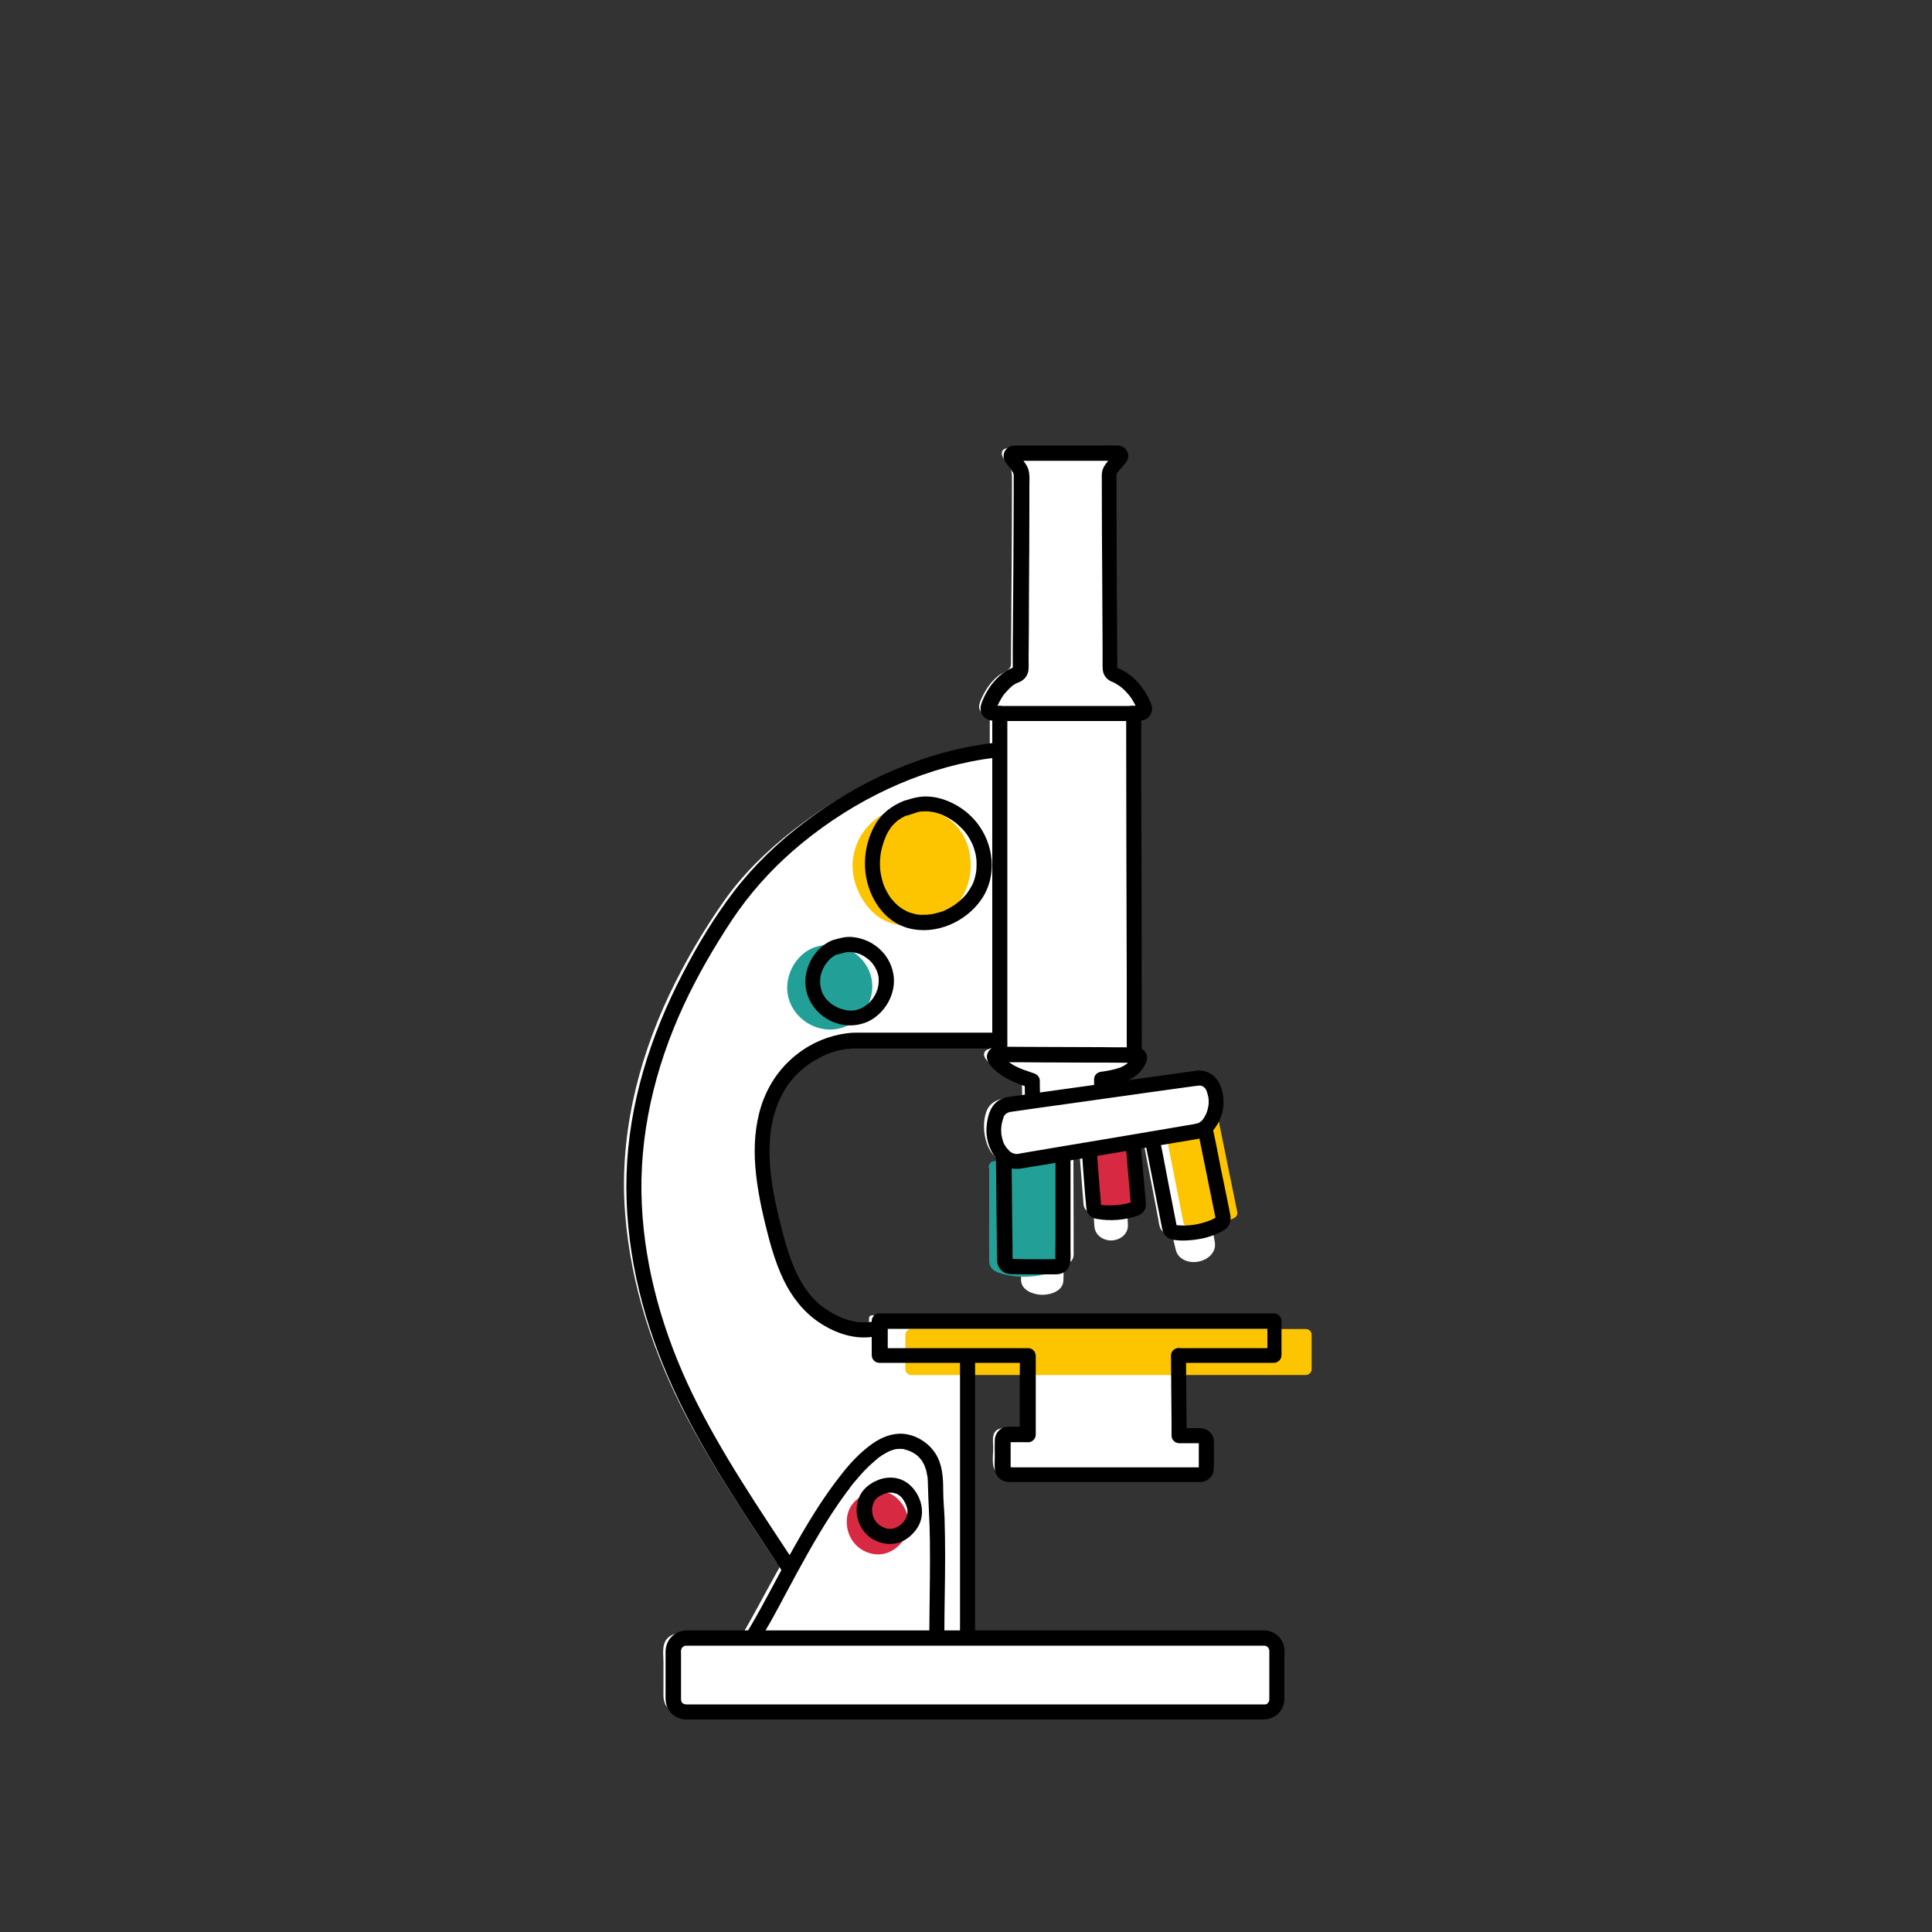 <svg enable-background="new 0 0 1000 1000" viewBox="0 0 1000 1000" xmlns="http://www.w3.org/2000/svg"><rect x="0" y="0" width="1000" height="1000" fill="#333333" stroke="none"/><g fill="#fff"><path d="m496.8 773.5v72.2c.1-24.1 0-48.1 0-72.2z"/><path d="m495.3 773.5v24.4 38.9 8.9c0 1.9 3 1.9 3 0 0-18.7 0-37.5 0-56.2 0-5.3 0-10.7 0-16 0-1.9-3-1.9-3 0v56.1 16.1h3c0-8.1 0-16.3 0-24.4 0-13 0-25.9 0-38.9 0-3 0-5.9 0-8.9 0-1.9-3-1.9-3 0z"/><path d="m496.8 773.5v-72.2z"/><path d="m498.3 773.5c0-8.1 0-16.3 0-24.4 0-13 0-25.9 0-38.9 0-3 0-5.9 0-8.9 0-1.9-3-1.9-3 0v56.2 16c0 2 3 2 3 0 0-18.7 0-37.4 0-56.1 0-5.4 0-10.8 0-16.1-1 0-2 0-3 0v24.4 38.9 8.9c0 2 3 2 3 0z"/><path d="m650.3 846.4h-152.5l-1.3-146.4h33.3v40.8c-3.8 0-7.6 0-11.3 0-1.7 0-3 1.4-3 3v14.8c0 1.7 1.4 3 3 3h99.4c1.7 0 3-1.4 3-3v-14.1c0-1.7-1.4-3-3-3-3.8 0-7.6 0-11.4 0 0-13.3 0-28.5 0-41.5h48.9v-17.8c-68.1 0-136.2 0-204.3 0v3.6h-.5c-13.1 4.1-29.4-4-38.1-14.6s-12.7-24.2-16-37.5c-3.6-14.6-6.8-29.6-5.8-44.6.7-11 3.6-22 9.8-31 9-12.9 25.2-21.8 41-21h11.3c19.4 0 41.1-.3 60.7-.3v7.7h-1.2c-1.3 0-2 1.3-1.3 2.3 4.8 6.4 11.5 8.7 19.4 11.4l.2 10.4-12.2 1.7c-2.8.4-5.2 2.3-6.3 4.9-1.5 3.9-2 8.1-1.2 12.2s2.6 7.3 5.4 10c2 1.9 4.7 2.7 7.4 2.3h.2l-.1 49.8c0 1.3.8 2.5 2 3 1.3.5 2.7.9 4.1 1.2v9.2c0 1.2.5 2.3 1.3 2.9 2.4 1.8 5.3 2.8 8.1 2.9 2.9 0 5.7-.9 8.1-2.7.8-.6 1.3-1.7 1.3-2.9v-9.4c1.1-.3 2.2-.6 3.2-1 1.3-.4 2.1-1.7 2.1-3l-.2-54.9 5.9-1 2.4 30.5c.1.8.7 1.4 1.7 1.6 1.1.2 2.2.4 3.4.5l.5 8.9c.1 1.2.5 2.3 1.2 2.8 2 1.7 4.2 2.5 6.4 2.4s4.3-1.3 6-3.2c.6-.6.9-1.8.8-3l-.5-9.2c.8-.2 1.5-.4 2.2-.7.9-.3 1.5-1.1 1.4-1.9l-2.8-32.5 10.1-1.7 8.9 46.3c.2 1.1 1.2 2 2.4 2.2s2.4.3 3.6.3l2.3 9.8c.3 1.3.9 2.4 1.8 2.9 2.6 1.5 5.4 2.1 8.1 1.7 2.6-.5 5-2 6.9-4.4.6-.8.8-2.1.6-3.4l-1.9-10.1c.9-.4 1.8-.9 2.7-1.4 1.1-.6 1.6-1.8 1.4-3l-9.6-46.5c.5-.4 1.1-.9 1.5-1.4 2.4-3.1 3.9-6.9 4.2-10.9.2-3-.3-6-1.5-8.8-1.4-3.3-4.8-5.2-8.4-4.7l-49.2 6.9v-6.6c8.6-1 16.4-2.6 19.5-10.2.4-1-.3-2-1.4-2h-1.3c0-57.8-.3-119-.3-176.8h3.6c1.6 0 2.8-1.6 2.2-3.2-2.5-7.2-8.6-14.3-15.5-16.9-1.4-.5-2.3-1.8-2.3-3.2-.1-12.6-.4-69.1-.4-99.8 0-1.4.5-2.8 1.4-3.9l4.4-5.2c.9-1 .1-2.5-1.2-2.5h-53.8c-1.3 0-2 1.4-1.3 2.4l3.9 5.4c.7 1 1.1 2.2 1.1 3.5 0 30.5-.5 87.4-.6 100.1 0 1.4-.9 2.7-2.3 3.2-6.8 2.6-12 9.8-14.3 17-.5 1.5.7 3.1 2.3 3.1h3.3v18.7c-54.6 6.4-112.1 42.9-138.7 81.7-31.2 45.5-55.8 100.9-49.7 163.5 7 71.3 40.4 118.9 79.7 178.9v.5c-7.7 13.8-14.4 26.8-19.5 35.3h-34.1c-3.7 0-6.6 3-6.6 6.6v25c0 3.7 3 6.6 6.6 6.6h299.2c3.7 0 6.6-3 6.6-6.6v-25c.1-4-2.9-7-6.5-7z"/><path d="m650.3 844.9c-17.2 0-34.4 0-51.6 0-27.3 0-54.6 0-81.9 0-6.3 0-12.6 0-18.9 0l1.5 1.5c-.1-16.5-.3-33-.4-49.5-.2-26.3-.5-52.6-.7-78.8-.1-6-.1-12-.2-18.1-.5.5-1 1-1.5 1.5h33.3c-.5-.5-1-1-1.5-1.5v40.8c.5-.5 1-1 1.5-1.5-3.7 0-7.7-.5-11.3 0-1.9.2-3.5 1.1-4.2 3-.8 2.1-.3 4.9-.3 7.1 0 4.4-1.8 13.2 4.6 13.8 2.4.2 4.9 0 7.3 0h17.1c24.6 0 49.3.4 73.9 0 1.6 0 3.1-.1 4.3-1.3 2-2 1.3-6.1 1.3-8.7 0-2.9.4-6.1-.1-9-.3-2.1-1.6-3.6-3.7-4-3.8-.8-8.3-.1-12.2-.1l1.5 1.5c0-13.8 0-27.7 0-41.5-.5.5-1 1-1.5 1.5h48.9c.8 0 1.5-.7 1.5-1.5 0-5.9 0-11.9 0-17.8 0-.8-.7-1.5-1.5-1.5-52.9 0-105.8 0-158.7 0-15.2 0-30.4 0-45.5 0-.8 0-1.5.7-1.5 1.5v3.6c.5-.5 1-1 1.5-1.5-1.2 0-2.4.5-3.6.7-2.3.4-4.6.5-7 .2-4.5-.4-9-1.9-13-4-8.1-4.1-14.4-10.5-18.9-18.3-4.7-8.2-7.5-17.3-9.9-26.5-2.8-10.6-5.3-21.4-6.3-32.4-1.8-19.6 1.7-40.7 17.4-54.1 6.9-5.9 15.6-10 24.7-11.2 5.2-.6 10.6-.3 15.8-.3 21 0 42.1-.3 63.1-.3-.5-.5-1-1-1.5-1.5v7.7l1.5-1.5c-1.7 0-3.6.2-4.2 2.2-.6 2.3 2.1 4.5 3.5 5.9 4.8 4.4 11.1 6.5 17.1 8.6-.4-.5-.7-1-1.1-1.4.1 3.5.1 6.9.2 10.4.4-.5.7-1 1.1-1.4-6.5.9-16.2.3-19.3 7.3-4.2 9.4-.2 29 13.4 26.7-.6-.5-1.3-1-1.9-1.4 0 15.9 0 31.7-.1 47.6 0 .7-.1 1.5 0 2.2.3 4 3.9 4.8 7.3 5.6-.4-.5-.7-1-1.1-1.4 0 3-.1 6 0 8.9.2 5.2 6.3 7.4 10.9 7.5 4.5 0 10.7-2 11-7.2.2-3.1 0-6.2 0-9.3-.4.5-.7 1-1.1 1.4 3.2-.8 6.1-1.7 6.4-5.4.1-.6 0-1.3 0-2 0-3.9 0-7.9 0-11.8 0-11-.1-22-.1-32.9 0-2.7 0-5.5 0-8.2-.4.5-.7 1-1.1 1.4 2-.3 3.9-.7 5.9-1-.6-.5-1.3-1-1.9-1.4.5 6.4 1 12.7 1.5 19.1.3 3.4.5 6.7.8 10.1.3 4 2.9 4.5 6.7 4.9-.5-.5-1-1-1.5-1.5.2 2.9.2 5.8.5 8.7.5 4.6 5.1 7.4 9.6 6.9 4.3-.5 7.9-3.6 7.7-8-.1-2.9-.3-5.9-.5-8.8-.4.5-.7 1-1.1 1.4 3.7-1.1 4.9-2.4 4.6-6-.3-3.7-.6-7.4-.9-11.1-.6-6.5-1.1-13-1.7-19.5-.4.5-.7 1-1.1 1.4 3.4-.6 6.8-1.1 10.1-1.7-.6-.3-1.2-.7-1.8-1 1.7 9 3.4 18 5.2 27 1 5.3 2 10.5 3 15.8.2 1.1.3 2.3.7 3.4 1 3.6 4.3 3.6 7.5 3.8-.5-.4-1-.7-1.4-1.1.7 3.1 1.4 6.3 2.2 9.4 1.3 5.2 7.3 7.1 12.2 5.9 4.7-1.1 8.8-4.8 8-9.9-.5-3.3-1.2-6.5-1.8-9.8-.2.6-.5 1.1-.7 1.7 2.8-1.4 5.2-2.7 4.7-6.2-.2-1.2-.5-2.3-.7-3.5-1.1-5.3-2.2-10.5-3.2-15.8-1.9-9-3.7-18-5.6-27.1-.1.5-.3 1-.4 1.5 6.6-5.5 9.1-19.7 2.2-26-3.3-3-7.3-2.4-11.2-1.8-11.6 1.6-23.3 3.2-34.9 4.9-3.6.5-7.3 1-10.9 1.5.6.5 1.3 1 1.9 1.4 0-2.2 0-4.4 0-6.6-.5.5-1 1-1.5 1.5 6-.7 12.6-1.6 17.3-5.8 3.2-3 6.3-9.3-.4-9.4l1.5 1.5c0-46.1-.2-92.2-.3-138.3 0-12.8 0-25.7 0-38.5-.5.5-1 1-1.5 1.5 1.9 0 4.3.4 5.9-.8 2.7-2.1 1-5.5-.2-7.9-2-4-4.9-7.6-8.4-10.5-1.6-1.3-3.2-2.2-5-3.2-1.7-1-2.7-1.9-2.9-3.8-.4-4.6-.1-9.5-.1-14.1 0-6.9-.1-13.8-.1-20.7-.1-15.9-.2-31.8-.2-47.7 0-3.6 0-7.3 0-10.9 0-3.4-.3-6.5 2-9.2 1.2-1.4 3.4-3.2 4-5.1.7-2.1-.9-3.7-2.9-4-2.3-.3-4.8 0-7.2 0-5 0-10.1 0-15.1 0-9.7 0-19.3 0-29 0-2.3 0-6 0-5.5 3.5.3 1.9 2.4 3.9 3.4 5.4 1.9 2.6 1.8 5.2 1.8 8.4 0 15.6-.1 31.3-.2 46.9-.1 13.7-.2 27.3-.3 41v6.2c0 1.7-.4 2.6-2 3.8-1.5 1.1-3.3 1.7-4.7 2.9-3.4 2.7-6 6.4-7.9 10.2-1.2 2.6-3.3 6.3-.6 8.6 1.5 1.3 3.9.9 5.7.9-.5-.5-1-1-1.5-1.5v18.7l1.5-1.5c-37.5 4.5-73.5 21.3-103.2 44.4-13.6 10.6-26.2 22.8-36.1 37-10.7 15.3-20.2 31.5-28.2 48.4-16.7 35.4-25.9 74.3-22.7 113.5 3 37.4 14.9 73 32.4 106 8.9 16.7 18.9 32.8 29.2 48.7 5.4 8.4 10.9 16.7 16.4 25 .4.7 1.6 1.9 1.8 2.6.1.7-1 2.2-1.4 3-1.4 2.5-2.8 5.1-4.2 7.6-2.4 4.5-4.9 9-7.3 13.4-2 3.7-4.1 7.3-6.2 11 .4-.2.9-.5 1.3-.7-7.3 0-14.6 0-21.8 0-6.3 0-17.9-2.2-20.1 6-.8 2.8-.3 6.2-.3 9v14c0 3.5-.4 7.2 2.4 9.9 1.7 1.7 3.8 2.3 6.1 2.4 20.3.6 40.6 0 60.9 0h115.9 99.8c7.1 0 14.2.1 21.3 0 5.4-.1 9-3.5 9-9 .1-7.9.2-15.8 0-23.6-.5-5.1-3.6-8.6-8.5-9-1.9-.1-1.9 2.9 0 3 4.7.3 5.1 4.3 5.1 7.9v10.4c0 4.9 2.1 16.5-5.1 17-3.1.2-6.2 0-9.2 0-19.9 0-39.8 0-59.7 0-29.6 0-59.2 0-88.8 0-28.6 0-57.2 0-85.7 0-17.2 0-34.4 0-51.5 0-1.3 0-2.6.1-3.9 0-6.2-.3-5.4-6.2-5.4-10.6 0-6.3-.3-12.7 0-19 .3-7.1 8-5.7 12.9-5.7h21.3c1.5 0 3.5.4 4.9 0 1.6-.4 2-2 2.8-3.3l4.2-7.5c3.3-6 6.6-12.1 9.9-18.1.9-1.7 1.8-3.3 2.7-4.9.5-.9 1.4-1.9 1.4-3 .1-2-2.3-4.4-3.3-6-7.2-11-14.5-22-21.5-33.1-13-20.5-25.4-41.5-35-63.8-10-23.3-16.7-47.9-19.5-73.1-5.8-52.5 10.3-103.4 37.4-148 6.2-10.2 12.7-20.3 20.4-29.4 7.5-8.8 15.9-16.7 24.9-24 20.2-16.2 43.4-29.1 67.9-37.4 11.7-4 23.8-6.9 36-8.3.8-.1 1.5-.6 1.5-1.5 0-6.2 0-12.4 0-18.7 0-.8-.7-1.5-1.5-1.5s-2 .3-2.7 0c-2.5-.8-.4-3.9.4-5.5 2.1-4.2 5.2-8.2 9.3-10.6 2.8-1.6 5.2-2.2 5.6-5.8.2-1.6 0-3.4 0-5 .1-11.7.2-23.5.2-35.2.1-14.8.2-29.5.2-44.3 0-3.2 0-6.5 0-9.7 0-2.9.5-6.3-.7-9-.8-1.8-2.2-3.3-3.3-4.9-.1-.2-1.4-1.7-1.3-1.9.1-.1.5 0 .6 0 .7-.3 2.3 0 3.1 0h5.7 14.2 27.1c.5 0 2.3-.3 2.7 0 .1.1.4-.1.4 0 .1.2-2 2.3-2.2 2.5-1.3 1.5-3 3.1-3.7 5.1-.9 2.8-.4 6.3-.4 9.1 0 14.4.1 28.8.2 43.2.1 14.1.1 28.3.2 42.4 0 4.3-1.1 9.9 3.4 12.2 5 2.5 9 5.9 12 10.7 1 1.6 3.9 5.5 1.3 6.4-.8.3-2.3 0-3.1 0s-1.5.7-1.5 1.5c0 46.1.2 92.2.3 138.3v38.6c0 .8.7 1.5 1.5 1.5 2.1 0 .2 2.1-.6 3.1-1.2 1.5-2.8 2.5-4.5 3.4-3.6 1.8-7.8 2.3-11.8 2.8-.8.1-1.5.6-1.5 1.5v6.6c0 1.1 1 1.6 1.9 1.4 7.5-1 14.9-2.1 22.4-3.1 8.7-1.2 17.5-2.8 26.2-3.7 12-1.1 9.6 17.9 3.3 23.2-.4.4-.5 1-.4 1.5 1.6 8 3.3 15.9 4.9 23.9 1.1 5.4 2.2 10.7 3.3 16.1.3 1.7.7 3.4 1 5 .5 2.3-.7 3.1-3.1 4.2-.6.3-.8 1.1-.7 1.7.4 2.3.9 4.6 1.3 6.9.2 1 .6 2.1.6 3.1.1 3.3-3.4 5.4-6.3 5.9-3 .6-7.2-.3-8.1-3.5-.3-.9-.4-1.9-.6-2.8-.5-2.3-1.1-4.7-1.6-7-.2-.7-.8-1.1-1.4-1.1-2.5-.1-4.4-.3-4.8-2.7-.3-1.6-.6-3.2-.9-4.9-1-5.3-2-10.7-3.1-16-1.5-8-3.1-16.1-4.6-24.1-.2-.9-1.1-1.2-1.8-1-3.4.6-6.8 1.1-10.1 1.7-.6.1-1.2.8-1.1 1.4.5 5.5.9 11.1 1.4 16.6.3 3.7.6 7.4.9 11.1.1 1.1.4 2.4.3 3.6-.1 1.7-.1 1.7-2.4 2.4-.6.2-1.1.8-1.1 1.4.1 1.9.2 3.9.3 5.8.1 1 .2 2.1.2 3.1 0 2.6-2 4.3-4.5 4.8-2.7.6-6.2-.8-6.8-3.6-.2-.8-.1-1.7-.2-2.5-.1-2.1-.3-4.2-.4-6.3-.1-.9-.6-1.4-1.5-1.5-1.9-.2-3.2.2-3.6-1.4-.3-.9-.2-2.2-.2-3.1-.3-3.6-.6-7.1-.8-10.7-.4-5.3-.8-10.6-1.3-15.9-.1-1-.9-1.6-1.9-1.4-2 .3-3.9.7-5.9 1-.6.1-1.1.8-1.1 1.4.1 16.3.1 32.6.2 49 0 4.3 1.2 7.1-4.1 8.5-.6.2-1.1.8-1.1 1.4v6.6c0 .8.2 1.9 0 2.8-.7 3.1-5.3 4.2-8 4.1-2.8 0-7.2-1.2-7.9-4.3-.2-.8 0-1.9 0-2.7 0-2.1 0-4.3 0-6.4 0-.6-.5-1.3-1.1-1.4-2.6-.6-4.9-1.3-5.1-4-.1-1.7 0-3.5 0-5.2 0-5.7 0-11.4 0-17.1 0-8.7 0-17.5 0-26.2 0-1.1-1-1.6-1.9-1.4-12.1 2-16.5-24.1-4.7-26.5 4-.8 8.1-1.1 12.2-1.7.6-.1 1.1-.9 1.1-1.4-.1-3.5-.1-6.9-.2-10.4 0-.7-.5-1.2-1.1-1.4-3.8-1.3-7.7-2.6-11.3-4.6-1.8-1-3.4-2.1-4.9-3.5-.8-.7-3.1-2.6-1.1-2.6.8 0 1.5-.7 1.5-1.5 0-2.6 0-5.2 0-7.7 0-.8-.7-1.5-1.5-1.5-20.7 0-41.4.3-62.1.3-5.5 0-11.3-.4-16.8.3-9 1.1-17.5 4.8-24.7 10.3-16.2 12.5-21.6 32.6-20.8 52.3.5 11.4 2.8 22.7 5.5 33.8 2.4 9.7 5 19.4 9.4 28.4 4.6 9.3 11.2 17.1 20.3 22.3 4.3 2.5 9.1 4.3 14 5.1 2.1.3 4.3.5 6.4.4s4.3-1 6.4-1c.8 0 1.5-.7 1.5-1.5 0-1.2 0-2.4 0-3.6-.5.5-1 1-1.5 1.5h158.7 45.5c-.5-.5-1-1-1.5-1.5v17.8l1.5-1.5c-16.3 0-32.6 0-48.9 0-.8 0-1.5.7-1.5 1.5v41.5c0 .8.7 1.5 1.5 1.5 3.1 0 6.3-.1 9.5 0 2.8.1 3.4.6 3.4 3v9c0 1.8.6 4.5-1.6 5.2-.5.2-1.3 0-1.9 0-8.8 0-17.5 0-26.3 0-22.6 0-45.2 0-67.7 0-.9 0-2.2.3-3.1 0-2.1-.6-1.9-2.2-1.9-4 0-3.3 0-6.6 0-9.9 0-1.6-.4-3.1 1.5-4 1.2-.5 3.7 0 5.1 0h6.3c.8 0 1.5-.7 1.5-1.5 0-13.6 0-27.2 0-40.8 0-.8-.7-1.5-1.5-1.5-11.1 0-22.2 0-33.3 0-.8 0-1.5.7-1.5 1.5.1 16.5.3 33 .4 49.5.2 26.3.5 52.6.7 78.8.1 6 .1 12 .2 18.1 0 .8.7 1.5 1.5 1.5h51.6 81.9 18.9c2.3 0 2.3-3 .4-3z"/></g><path d="m603.6 587.4 8.9 45.3c.2 1.1 1.2 2 2.4 2.2 3.8.6 8.1.4 12.4-.4 4.2-.8 8.3-2.3 11.7-4.2 1.1-.6 1.6-1.8 1.4-3l-9.5-46.6" fill="#fdc400"/><path d="m563.8 595.4 2.4 30c.1.8.7 1.4 1.7 1.6 3 .6 6.5.8 10 .5s7-1 9.9-2c.9-.3 1.5-1.1 1.4-1.9l-2.8-31.9" fill="#d72a42"/><path d="m560.8 595.4c.8 10 1.4 19.9 2.4 29.9.3 2.7 2.1 4.3 4.7 4.8 3.5.6 7 .7 10.5.4 3.4-.3 6.8-.9 10-2 2.2-.8 3.9-2.5 3.8-5-.2-5.1-.9-10.3-1.3-15.4-.5-5.4-.9-10.9-1.4-16.3-.1-1.6-1.3-3-3-3-1.5 0-3.1 1.4-3 3 .9 10 1.7 20.1 2.6 30.1 0 .5 0 1.2.1 1.7.2.5.3-.7.3-.6-.1-.2 1-.2-.4 0-.3.1-.6.2-.8.3-.9.3-1.7.5-2.6.7-3.1.7-6.2.9-9.3.8-1.4 0-2.8-.1-4.1-.4-.1 0-.9-.1-1-.2.2.1.3.2.5.3.1.2.2.4.3.6.2.7.1.6 0 .4 0-1.6-.3-3.3-.4-4.9-.2-3.1-.5-6.2-.7-9.4-.4-5.2-.8-10.4-1.2-15.6-.1-1.6-1.3-3-3-3-1.5-.2-3.2 1.2-3 2.8z" fill="#d72a42"/><path d="m515 604.1v48.6c0 1.3.8 2.5 2 3 3.9 1.4 8.5 2.2 13.1 2.3 4.6 0 9.2-.7 13.1-2.1 1.3-.4 2.1-1.7 2.1-3v-54.1z" fill="#22a097"/><path d="m512 604.1v22.4c0 8.6-.1 17.2 0 25.8 0 .5 0 1 .1 1.5.5 3 2.9 4.4 5.5 5.2 5.2 1.6 10.8 2.2 16.2 1.7 2.7-.2 5.4-.7 8-1.4 2.7-.8 5.3-1.9 6.1-4.9.3-1 .2-2 .2-3.1 0-9.1 0-18.3 0-27.4 0-8.3.1-16.6 0-24.9 0-.1 0-.3 0-.4 0-2.1-1.9-3.2-3.8-2.9-8.8 1.6-17.7 3.1-26.5 4.7-1.3.2-2.5.4-3.8.7-1.6.3-2.5 2.2-2.1 3.7.5 1.7 2.1 2.4 3.7 2.1 8.8-1.6 17.7-3.1 26.5-4.7 1.3-.2 2.5-.4 3.8-.7-1.3-1-2.5-1.9-3.8-2.9v20 29.6 3.6.8s0 .1 0 0c0 .1-.2.4 0 .1-.2.2-.8.3-1.1.4-5 1.5-10.2 1.9-15.3 1.4-2.4-.3-4.7-.8-7-1.6-.3-.1-.8-.2-.9-.4.3.3 0 0 0-.1 0 .1 0 0 0-.1-.2-2.6 0-5.3 0-7.9 0-5.1 0-10.2 0-15.3 0-8.3.1-16.6 0-24.8 0-.1 0-.3 0-.4.2-3.7-5.8-3.7-5.8.2z" fill="#22a097"/><path d="m422.1 493.3c-8.9 3.7-13.8 14.7-10.8 23.8 3.1 9.1 13.8 14.8 23 12.3s15.7-12.8 13.8-22.2-11.6-16.4-21.1-15.2z" fill="#22a097"/><path d="m420.6 490.7c-8.4 3.6-13.8 13.1-13.1 22.1.7 9.5 8 17.3 17.1 19.5 9.5 2.3 18.9-2.1 23.8-10.5 2.3-4 3.5-8.7 3-13.3-.5-4.9-2.7-9.3-6.2-12.8-3.8-3.9-9-6.3-14.4-6.8-3.3-.3-6.3.6-9.5 1.5-3.7 1-2.1 6.8 1.6 5.8.9-.2 1.9-.5 2.8-.7.5-.1 1.1-.3 1.6-.4.1 0 .3-.1.4-.1.2-.1-.5.1-.4 0 .3 0 .7-.1 1-.1 3.6-.2 6.9.9 10 2.9 2.9 1.9 5.3 5 6.4 8.2 1.1 3.4 1 6.7-.3 10.1-2.4 6.6-8.8 11.3-15.9 10.8-3-.2-6.7-1.7-9.1-3.6-2.9-2.3-4.8-5.1-5.6-8.5-.3-1.2-.3-1.5-.4-2.7 0-1 0-2 .1-3-.1.4 0-.2 0-.2.1-.3.1-.7.2-1 .1-.5.2-1 .4-1.5.3-1.1.6-1.7 1-2.6 1.9-3.7 4.5-6.4 8.4-8 1.5-.6 1.8-2.8 1.1-4.1-.8-1.5-2.5-1.6-4-1z" fill="#22a097"/><path d="m450.6 775.6c-9.8 3.2-10.5 11.5-8.5 17.2 1.9 5.7 8.3 9.6 14.2 8.6s11.3-6.9 11.1-12.9-6-16.5-16.8-12.9z" fill="#d72a42"/><path d="m449.8 772.7c-3.5 1.2-6.6 3.1-8.8 6.1-1.7 2.3-2.6 5.2-2.7 8-.4 6.5 3 12.9 8.8 15.9 3.4 1.7 7.3 2.4 11 1.4 3.8-1 7-3.5 9.3-6.6 3.9-5.3 3.7-11.9.5-17.5-1.6-2.8-3.9-5.3-6.8-6.7-3.6-1.7-7.6-1.8-11.3-.6-1.5.5-2.5 2.1-2.1 3.7.4 1.5 2.1 2.6 3.7 2.1 2.5-.8 4.3-.9 6.6 0 .5.2-.6-.3.2.1.2.1.5.2.7.4.2.1.5.3.7.4.1 0 .7.6.3.2.4.3.8.7 1.2 1.1.2.2.4.4.5.6.1.1.2.3.3.4-.2-.2-.2-.2-.1-.1.6.8 1.1 1.7 1.5 2.6 0 .1.4.9.1.2.1.2.2.5.3.7.2.5.3 1.1.5 1.6.1.4.1.7.2 1.1-.2-.9 0 .4 0 .7 0 1.3-.2 2.5-.8 3.7-1.2 2.5-3.1 4.4-5.5 5.6-2.2 1.1-4.5 1.1-6.9.3-2.1-.7-4.2-2.3-5.4-4.2-.6-1-.9-1.6-1.2-2.7-.1-.5-.2-.9-.3-1.4 0-.1-.1-.9 0-.2 0-.3-.1-.7-.1-1 0-.5 0-1 0-1.5 0-.3 0-.5.1-.8-.1.7.1-.3.1-.5.1-.6.3-1.2.5-1.8.3-.8-.3.5.1-.3.2-.3.3-.6.5-1 1.1-1.8 3.3-3.4 5.9-4.2 1.5-.5 2.5-2.1 2.1-3.7-.4-1.5-2.2-2.6-3.7-2.1z" fill="#d72a42"/><path d="m675.9 690.9c-68.1 0-136.2 0-204.3 0v17.8h204.3z" fill="#fdc400"/><path d="m675.9 687.9c-26.6 0-53.3 0-79.9 0-26.5 0-52.9 0-79.4 0-15 0-30 0-45 0-1.6 0-3 1.4-3 3v17.8c0 1.6 1.4 3 3 3h79.9 79.4 45c1.6 0 3-1.4 3-3 0-5.9 0-11.9 0-17.8 0-3.9-6-3.9-6 0v17.8l3-3c-26.6 0-53.3 0-79.9 0-26.5 0-52.9 0-79.4 0-15 0-30 0-45 0l3 3c0-5.9 0-11.9 0-17.8-1 1-2 2-3 3h79.9 79.4 45c3.9 0 3.9-6 0-6z" fill="#fdc400"/><path d="m447.5 435.3c-9.4 17.5 3.7 35.1 11.8 38.5 9.7 4.1 21.7 2.8 30-3.8 11.6-9.3 13.6-28.4 4.2-39.9-9.5-11.5-35.2-14.9-46 5.2z" fill="#fdc400"/><path d="m444.9 433.8c-3.7 7-4.6 14.9-2.5 22.5 1.7 6.1 5.1 11.9 9.7 16.2 10 9.3 27.5 8.5 38.1.6s14.7-22.5 10.8-35c-1.7-5.6-5-10.6-9.8-14.1-3.9-2.9-8.7-4.8-13.5-5.6-5.4-.9-11-.7-16.2 1.1-5.7 2-10.5 5.6-14.1 10.4-.9 1.2-1.8 2.5-2.5 3.9-1.8 3.4 3.3 6.4 5.2 3 1.4-2.5 2.7-4.3 4.6-6.3.4-.4.9-.8 1.3-1.2.2-.2.5-.4.7-.6.3-.2 0 0 0 0 .2-.1.4-.3.6-.4 1-.7 2-1.3 3.1-1.9.5-.3 1-.5 1.5-.7-.4.2.2-.1.3-.1.3-.1.7-.3 1.1-.4 1.1-.4 2.2-.7 3.3-.9.5-.1 1.1-.2 1.6-.3.4-.1-.1 0-.1 0h.4c.4 0 .7-.1 1.1-.1 1.1-.1 2.3-.1 3.4 0 .5 0 1.1.1 1.6.1.3 0 .5.1.8.1.6.1.1 0 0 0 .2 0 .4.1.5.1 1.1.2 2.2.4 3.3.7s2.2.7 3.2 1.1c.1 0 .2.1.4.1 0 0-.4-.2-.1-.1.2.1.5.2.7.3.5.2 1 .5 1.5.7.9.5 1.9 1.1 2.7 1.7.2.1.4.3.6.4.5.3-.3-.3.2.1.4.3.8.7 1.2 1 1.8 1.7 2.9 3.2 4.1 5.4.7 1.3 1 2.1 1.5 3.5.4 1.3.8 2.6 1 4 .1.8.1.7.2 1.5s.1 1.5.1 2.3c0 1.4 0 2.7-.2 4.1 0 .3-.1 1-.3 1.6-.1.7-.3 1.4-.5 2.1-.3 1.2-.8 2.7-1.2 3.7-.9 2.2-2.5 4.8-4 6.5-4 4.5-9.7 7.3-15.7 8-2.8.4-6.1.3-8.9-.3-1.6-.3-3.2-.8-4.8-1.4-.2-.1-.4-.1-.5-.2 0 0 .3.1.1 0s-.4-.2-.6-.3c-.4-.2-.9-.5-1.3-.7-.2-.2-.5-.3-.7-.5-.1-.1-.2-.1-.3-.2 0 0 .4.3.1.1-.5-.4-.9-.7-1.3-1.1-.9-.8-1.7-1.7-2.5-2.7-.8-.9-1.4-1.8-2.2-3s-1.4-2.4-2-3.7c-2.5-5.2-3.2-11.5-1.6-17.3.5-1.7 1.1-3.3 2-4.8.8-1.4.4-3.3-1.1-4.1-1.4-.8-3.4-.3-4.1 1.1z" fill="#fdc400"/><path d="m517.5 373.2h23.5 37.3 8.5c-1.3-1.3-2.6-2.6-3.9-3.9 0 22.8.1 45.5.1 68.3.1 22.8.1 45.7.2 68.5v38.4c0 2 1.8 4 3.9 3.9s3.9-1.7 3.9-3.9c0-22.8-.1-45.5-.1-68.3-.1-22.8-.1-45.7-.2-68.5 0-12.8 0-25.6 0-38.4 0-2.1-1.8-3.9-3.9-3.9-7.8 0-15.6 0-23.5 0-12.4 0-24.9 0-37.3 0-2.8 0-5.7 0-8.5 0-2 0-4 1.8-3.9 3.9s1.7 3.9 3.9 3.9z"/><path d="m521.4 544.2c0-22.8 0-45.6 0-68.4 0-22.5 0-45 0-67.6 0-13 0-25.9 0-38.9 0-2-1.8-4-3.9-3.9s-3.9 1.7-3.9 3.9v68.4 67.6 38.9c0 2 1.8 4 3.9 3.9s3.9-1.7 3.9-3.9z"/><path d="m517 365.4c-.4 0-.9 0-1.3 0-.3 0-1.2-.2-1.5 0 .2-.1.8.2 1 .4.1.1.7 1.5.4 1.5.1 0 .4-1.3.5-1.4.1-.2.2-.5.3-.7.2-.6 0 0 .1-.3.9-1.9 1.9-3.7 3.1-5.4.2-.2.3-.4.5-.6.4-.5-.3.4.1-.1.3-.3.6-.7.9-1 .7-.8 1.5-1.6 2.3-2.3.1-.1.7-.6.3-.3-.3.3.3-.2.4-.3.4-.3.7-.5 1.1-.7.4-.3.8-.5 1.3-.7.2-.1.4-.2.7-.3 1.1-.5-.9.4.5-.2 2.8-1.2 4.5-3.7 4.7-6.8.1-1.5 0-3.1 0-4.7.1-11.8.2-23.5.2-35.3.1-14.8.2-29.7.2-44.5 0-3.4 0-6.7 0-10.1 0-3.7.5-7.9-1.7-11.1-1.1-1.7-2.4-3.3-3.6-5-.3-.4-.2-.6-.2 0 .1.8.1 1.6-.5 2.3 0 0-1.7.7-1.7.7.2.1.5 0 .6 0h23.5 26.9c.8 0 1.7.1 2.5 0h.2c-.2-.1-.4-.1-.6-.2-.6-.1-1.1-.4-1.4-1-.5-1-.3-1.8.2-2.7.4-.6-.1.1-.2.2-.4.4-.8.9-1.1 1.3-1.8 2.2-4.1 4.3-5 7.1-.6 1.8-.4 3.8-.4 5.7v4.7c0 14.7.1 29.3.2 44 .1 13 .1 25.9.2 38.9v6.2c0 2.5-.2 5.1 1.2 7.2.7 1.1 1.8 2.1 3 2.7.4.2.9.3 1.3.5-.2-.1-.6-.3.1.1.5.2.9.4 1.3.7.9.5 1.8 1.1 2.6 1.7-.5-.4.7.6.7.6.5.4.9.8 1.3 1.2.7.7 1.4 1.5 2 2.2s1 1.2 1.7 2.3c.5.8 1 1.7 1.5 2.6.2.5.5.9.7 1.4.3.7.1.3.1.1.1.3.2.7.3.9.3.3 0-.1.1-.4s.2-.5.3-.7c0 0 1.1-.8 1.1-.5h-1c-1 0-2 0-3 0-2 0-4 1.8-3.9 3.9s1.7 3.9 3.9 3.9c3 0 6.3.4 8.6-2 1.1-1.1 1.7-2.7 1.7-4.2s-.6-2.9-1.2-4.2c-.9-2.1-2-4.1-3.3-5.9-2.7-3.9-6.2-7.4-10.4-9.7-1.1-.6-2.2-1-3.3-1.5.7.3 0 0-.1-.1.2.4.1.1 0-.1 0 0 .5.8.3.4-.2-.5 0 .4 0 0 0-.8 0-1.5 0-2.3-.1-11.4-.1-22.9-.2-34.3-.1-15.5-.1-31-.2-46.5 0-3.5 0-6.9 0-10.4 0-1.6 0-3.3 0-4.9 0-.4 0-.7 0-1.1 0-.2 0-.4 0-.7 0 .2-.1.7 0-.1 0-.1.2-.7 0-.1.1-.2.2-.5.4-.7-.1.1-.2.3-.1.1 1.3-1.7 2.8-3.3 4.2-4.9 1.6-2 2.2-4.4.8-6.7-1-1.7-2.8-2.5-4.7-2.6-2.4-.1-4.7 0-7.1 0-4.9 0-9.7 0-14.6 0-9.6 0-19.1 0-28.7 0-1 0-2 0-2.9 0-3.8.1-6.6 3.3-5.5 7.1.3 1.1 1.1 2 1.8 2.9.7 1 1.5 2 2.2 3.1.1.2.3.4.4.6.2.2.2.3.3.5.3.6-.1-.4.1.2 0 .1.2.9.2.5-.1-.4 0 .5 0 .6v4.8c0 15-.1 29.9-.2 44.9-.1 13.5-.2 27-.3 40.4v6.4 2.5.5c0 .5.1 0 .1 0-.1-.1 0 .7 0 0 0-.6.4 0 0 0 .1-.1.2-.1.2-.2-.1.1-.2.1-.3.2.4-.2.4-.2-.2.1-.3.1-.5.2-.8.3-4.2 1.9-7.6 5.2-10.3 8.8-1.3 1.8-2.4 3.7-3.4 5.7-1 2.3-2.5 5.1-1.8 7.7.7 2.9 3.2 4.7 6.1 4.8h2.8c2 0 4-1.8 3.9-3.9.3-1.9-1.3-3.7-3.5-3.7z"/><path d="m621 589.2c5.5-1.1 8.8-5.8 10.8-10.7 1.9-4.9 2-10.6.3-15.5-1.7-5-5.6-8.6-11-8.9-1.1-.1-2.2.1-3.3.3-5.8.8-11.6 1.6-17.4 2.4-10.3 1.4-20.5 2.9-30.8 4.3s-20.5 2.9-30.8 4.3c-5.7.8-11.3 1.6-17 2.4-1.3.2-2.6.6-3.8 1.2-4.9 2.4-6.6 7.7-7.2 12.7-.7 5 .2 10.3 2.7 14.7 2.6 4.5 6.7 8.3 12.1 8.6 2 .1 4.1-.4 6.1-.7 3.1-.5 6.1-1 9.2-1.5 9.8-1.6 19.5-3.3 29.3-4.9 10.4-1.8 20.9-3.5 31.3-5.3 6.2-1 12.4-2.1 18.6-3.1.3-.2.6-.2.9-.3 2-.3 3.3-2.9 2.7-4.8-.7-2.2-2.6-3.1-4.8-2.7-4.1.7-8.2 1.4-12.4 2.1-9.4 1.6-18.8 3.2-28.3 4.8-10.2 1.7-20.3 3.4-30.5 5.1-6.5 1.1-13 2.2-19.5 3.3-.5.1-1 .2-1.5.3h-.1c.5-.1-.3 0-.6 0-.7 0-.4 0-.2 0-.3 0-.5-.1-.8-.2s-.5-.1-.8-.2c.2.1.5.3-.2-.1-.2-.1-.5-.3-.7-.4-.1 0-.5-.4-.2-.1-.4-.3-.8-.7-1.1-1.1s-.7-.7-1-1.1c.4.5 0 0-.1-.1-.1-.2-.3-.4-.4-.6-.3-.4-.5-.9-.8-1.3-.1-.2-.2-.5-.3-.7-.3-.6 0 .1-.1-.3-.3-.9-.6-1.9-.8-2.9-.2-.9-.3-1.8-.3-3.1 0-.6 0-1.2.1-1.8 0-.3 0-.6.1-.9.1-.5 0-.2 0-.1.2-1.3.6-2.6 1-3.9 0 0 .2-.7.1-.3-.1.3.1-.3.2-.4.1-.2.2-.4.4-.6.3-.5-.4.4 0 0 .3-.3.5-.6.9-.8-.5.4-.1.1 0 0 .3-.2.6-.3.9-.5-.7.3.5-.1.7-.2s.5-.1.7-.1h.1c.2 0 .3 0 .5-.1l2.1-.3c2.8-.4 5.5-.8 8.3-1.2 9.1-1.3 18.1-2.5 27.2-3.8 10.4-1.5 20.8-2.9 31.2-4.4 7.7-1.1 15.4-2.1 23.1-3.2 1.5-.2 3-.4 4.6-.6h.1c.1 0 .2-.2-.3 0-.7.3.1 0 .4 0h.7c-.2 0-.7-.2 0 0 .2.1 1.4.4.7.1.4.2.8.4 1.2.7-.6-.4.3.3.5.5.5.4.2.2 0 0 .1.2.3.4.4.6s.2.4.3.6c-.2-.5.1.2.1.2.4 1.2.8 2.4 1 3.7.1.5 0 .2 0 .1 0 .3.1.6.1.9v1.8c0 .3 0 .6-.1.9-.1.8 0 .4 0 .2-.1.6-.2 1.2-.4 1.9-.1.5-.3 1.1-.5 1.6-.1.2-.1.4-.2.6.2-.4-.1.2-.1.2-.5 1-1 2-1.7 2.9-.5.7-.9 1.2-1.4 1.4-.2.1-.4.3-.7.4 0 0-.6.3-.2.1s-.4.1-.4.1c-.3.1-.6.2-1 .2-2 .4-3.3 2.9-2.7 4.8.6 2.2 2.6 3.2 4.8 2.8z"/><path d="m574.2 564.4c0-2 0-4.1 0-6.1-1.3 1.3-2.6 2.6-3.9 3.9 7.1-.8 15.2-2 20.1-7.8 1.3-1.6 2.5-3.3 3.1-5.3.9-2.8-.9-6.1-3.8-6.8-.8-.2-1.5-.2-2.2-.2-6.1 0-12.2 0-18.3-.1-9.6 0-19.2-.1-28.8-.1-7.2 0-14.4-.1-21.5-.1-2.8 0-5.7-.2-7.4 2.7-2.6 4.6 2.8 9 6.1 11.5 3.1 2.3 6.6 3.8 10.1 5.2 1.8.7 3.7 1.3 5.6 2-1-1.3-1.9-2.5-2.9-3.8 0 3.1.1 6.2.1 9.3 0 2 1.8 4 3.9 3.9s3.9-1.7 3.9-3.9c0-3.1-.1-6.2-.1-9.3 0-1.8-1.2-3.2-2.9-3.8s-3.5-1.2-5.2-1.8c-.4-.1-.7-.3-1.1-.4-.2-.1-1.1-.5-.9-.4.4.2-.2-.1-.2-.1-.2-.1-.3-.1-.5-.2-.4-.2-.9-.4-1.3-.6-1.5-.7-2.8-1.6-4.2-2.5-.1-.1-.6-.4-.1 0-.1-.1-.3-.2-.4-.3-.3-.3-.6-.5-1-.8-.6-.6-1.2-1.2-1.8-1.9-.1-.1-.2-.3-.4-.4-.4-.3.1 0 0 0 0 .1 0 .1.1.2.3.7.2 1.4-.2 2.2-.4.5-.8.8-1.4 1-2.8.8-.6.1-.5.2h.4 1.9c6.4 0 12.8 0 19.3.1 8.9 0 17.8.1 26.8.1 6.8 0 13.5 0 20.3.1h2.4c.2 0 .8.1.9 0-.3-.1-.6-.2-.8-.4-1-.2-1.5-.9-1.5-2.1 0 0 .6-1.4.2-.9-.1.1-.1.3-.2.5-.3.7-.8 1.3-1.2 2 .5-.7-.2.2-.3.3-.2.3-.5.5-.8.8-.2.2-.5.4-.7.6.6-.5-.2.1-.5.3-.6.4-1.2.7-1.8 1-.1.1-.3.1-.4.2.1-.1.7-.3 0 0-.4.1-.7.3-1.1.4-1.5.5-3.1.9-4.7 1.2-.8.1-1.5.3-2.3.4-.7.1.3 0-.4.1-.5.1-1 .1-1.5.2-2.1.2-3.9 1.6-3.9 3.9v6.1c0 2 1.8 4 3.9 3.9 2.2-.4 4-2 4-4.2z"/><path d="m515.5 600c.1 9 .2 17.9.3 26.9.1 6 .1 12.1.2 18.1 0 1.9 0 3.8.1 5.7 0 1.3-.1 2.7.4 4 .9 2.7 3.2 4.4 5.9 4.7.8.1 1.7.1 2.5.1 3 .1 6 .1 9 .1h9.7c2.2 0 4.8.2 6.8-.9 4.5-2.4 3.7-7.8 3.7-12 0-5.7 0-11.4 0-17.1 0-10.2 0-20.4 0-30.5 0-.2 0-.4 0-.6 0-2-1.8-4-3.9-3.9s-3.9 1.7-3.9 3.9v25.2 18.4c0 3.4-.2 6.8 0 10.2v.3c0-.2.1-.5 0-.2-.2.6.4-.5.4-.5s.1-.1.1-.1c-.5.3-.4.2.3-.1 0 0 0 0-.1 0-.3.1 1.4-.1.7-.1-.3 0-.7 0-1 .1-2.6.1-5.2.1-7.7.1-5.5 0-10.9 0-16.4-.3-.6 0 1.2.3.7.1-.1 0 .8.6.2 0 .3.3.4.3.6.7-.1-.2 0-.6 0 0 0-.3 0-.6 0-.9 0-1.5 0-3.1 0-4.6-.1-5.5-.1-11.1-.2-16.6-.1-9.9-.2-19.9-.3-29.8 0-.2 0-.4 0-.5 0-2-1.8-4-3.9-3.9-2.4.1-4.2 1.8-4.2 4z"/><path d="m559.9 595.4c.8 10 1.4 19.9 2.4 29.9.3 3.1 2.3 5.1 5.4 5.6 3.5.6 7.1.8 10.7.5 3.4-.3 7-.9 10.2-2.1 2.6-.9 4.6-2.9 4.5-5.8-.2-5.1-.9-10.3-1.3-15.4-.5-5.4-.9-10.9-1.4-16.3-.2-2-1.7-4-3.9-3.9-2 .1-4.1 1.7-3.9 3.9.9 10 1.7 20.1 2.6 30.1 0 .5 0 1.1.1 1.7.2.7.3-.9.6-1.3.3-.3.8-.4 0-.2-.3.1-.6.2-.8.3-.9.3-1.7.5-2.6.7-3 .6-5.9.9-9.1.8-.8 0-1.5-.1-2.3-.1-.9-.1-.9-.1-1.6-.2-.2 0-.9-.3-1-.2.5-.3 1.3 1.2 1.4 1.5.3.9.1 1 .1.7-.2-4.8-.8-9.5-1.1-14.3-.4-5.2-.8-10.4-1.2-15.6-.2-2-1.7-4-3.9-3.9-2-.2-4.1 1.4-3.9 3.6z"/><path d="m592.8 591.4c1.3 6.6 2.6 13.2 3.9 19.8 1.6 8.2 3.2 16.4 4.8 24.6.4 1.8 1.1 3.4 2.6 4.6 2.2 1.6 5.2 1.6 7.8 1.7 2.6 0 5.2-.2 7.8-.6 4.8-.7 9.8-2.3 14-4.9 2.8-1.7 3.7-4.7 3.1-7.8-1.5-7.7-3.1-15.3-4.7-23-1.5-7.6-2.9-15.2-4.6-22.7 0-.1-.1-.3-.1-.4-.4-2-2.9-3.3-4.8-2.7-2.1.7-3.2 2.7-2.7 4.8 1.2 6.1 2.5 12.1 3.7 18.2 1.7 8.6 3.5 17.1 5.2 25.7.2.8.3 1.7.5 2.5v.2c.1.2-.1-.8-.1-.7 0 .3-.2.5 0 0 .1-.2.2-.4.3-.6.1-.3.3-.2-.1 0-.3.1-.5.3-.7.4-.4.2-.9.5-1.3.7-1 .5-1.6.7-2.8 1.1-4.5 1.5-8.7 2.2-13.3 2-.5 0-1-.1-1.6-.1-.3 0-.6 0-.9-.1-.1 0-.1 0-.2 0 .2 0 .2 0 0 0-.1.2-.1-.3.1.1.1.1.3.4.4.5s.2.8 0 0c0-.2-.1-.3-.1-.5-1.5-7.5-2.9-15-4.4-22.5-1.4-7.3-2.7-14.6-4.3-21.9 0-.1-.1-.3-.1-.4-.4-2-2.9-3.3-4.8-2.7-2 .6-3 2.6-2.6 4.7z"/><path d="m412.1 810.1c-18.9-28.8-38.5-57.4-53.6-88.4-14.9-30.7-24.7-64.1-26.3-98.3-1.7-35.5 6.7-70.7 21.6-102.9 7.2-15.5 15.8-30.3 25.2-44.5 8.9-13.3 19.4-25.1 31.4-35.6 26.1-22.7 58.4-39.6 92.5-46.3 4.1-.8 8.2-1.5 12.4-1.9 2.1-.2 3.9-1.6 3.9-3.9 0-1.9-1.8-4.1-3.9-3.9-35.9 4.1-70.4 19.5-99 41.3-13.6 10.3-26 22.1-36.4 35.7-10.2 13.3-19 28-26.7 42.9-16.7 32.1-27.8 67.3-28.9 103.6-1.1 35.9 7.3 71.9 21.5 104.7 13.7 31.9 32.9 60.9 51.9 89.8 2.6 3.9 5.1 7.8 7.7 11.7 2.7 4.1 9.5.2 6.7-4z"/><path d="m609.7 705.4h49.7c2.1 0 3.9-1.8 3.9-3.9 0-5.9 0-11.9 0-17.8 0-2.1-1.8-3.9-3.9-3.9-26.6 0-53.3 0-79.9 0-26.5 0-52.9 0-79.4 0-15 0-30 0-45 0-2.1 0-3.9 1.8-3.9 3.9v17.8c0 2.1 1.8 3.9 3.9 3.9h59.8 16.8c-1.3-1.3-2.6-2.6-3.9-3.9.2 4.5 0 9.1 0 13.6v22.1 5.2c1.3-1.3 2.6-2.6 3.9-3.9-1.8 0-3.6 0-5.4 0-1.9 0-3.9-.2-5.8.1-3.3.6-5.5 3.6-5.6 6.8-.1 2.7 0 5.3 0 8 0 2.6-.3 5.5.2 8.1.7 3.5 3.9 5.6 7.3 5.6h25.5 42.4 29.3 1.7c3.2-.1 6.2-2.3 6.8-5.6.2-1.1.2-2.2.2-3.3 0-3.3 0-6.6 0-9.9 0-.8.1-1.7 0-2.5-.3-4.2-3.6-6.6-7.6-6.6-3.5 0-6.9 0-10.4 0l3.9 3.9c-.1-12.1-.2-24.3-.3-36.4 0-1.7 0-3.4 0-5.1 0-2-1.8-4-3.9-3.9s-3.9 1.7-3.9 3.9c.1 12.1.2 24.3.3 36.4v5.1c0 2.1 1.8 3.9 3.9 3.9h10.1c-.1 0 1.5.1.8 0-.5-.1.6.4-.2-.1-.8-.4 0 .2-.2-.2-.1-.2-.5-.9-.2-.2-.2-.5-.1-.3-.1.2v8.6 4.1.8c0 .2.4-.8 0 0 .1-.3.2-.4.4-.6-.3.3-.3.3.1 0 .5-.2.5-.2.1 0 .4-.2.5 0 .1-.1-.3 0-.6 0-1 0-8.7 0-17.4 0-26.1 0-13.4 0-26.9 0-40.3 0-9.7 0-19.3 0-29 0-.8 0-1.6-.1-2.5 0-.1 0-.1 0-.2 0 .1 0 .3 0 .4.1-.4-.1-.4-.1.1 0 .8.4 0-.2.2.2.1.2.5.9.2.2.1.2.1.5.1.3 0-.3 0-.7 0-1 0-3 0-6.1 0-9.1 0-1.3 0-2.6 0-3.9 0-.2 0-.5 0-.7 0 .1 0 .3-.1.4.1-.4.1-.4 0 0-.4.6-.2.2 0 .1-.2.2-.4.3-.6.4.4-.1.4-.1-.1 0 3.3-.1 6.6 0 9.9 0 2.1 0 3.9-1.8 3.9-3.9 0-11.9 0-23.8 0-35.7 0-1.7 0-3.4 0-5.2-.1-2.1-1.7-3.9-3.9-3.9-19.9 0-39.9 0-59.8 0-5.6 0-11.2 0-16.8 0l3.9 3.9c0-5.9 0-11.9 0-17.8-1.3 1.3-2.6 2.6-3.9 3.9h79.9 79.4 45c-1.3-1.3-2.6-2.6-3.9-3.9v17.8l3.9-3.9c-16.6 0-33.2 0-49.7 0-2 0-4 1.8-3.9 3.9-.4 1.9 1.2 3.7 3.4 3.7z"/><path d="m496.9 702.7v56.4 56.2 31.8c0 2 1.8 4 3.9 3.9s3.9-1.7 3.9-3.9c0-18.8 0-37.6 0-56.4 0-18.7 0-37.5 0-56.2 0-10.6 0-21.2 0-31.8 0-2-1.8-4-3.9-3.9s-3.9 1.8-3.9 3.9z"/><path d="m393.1 849.1c7-11.2 12.9-23.1 19.2-34.6 7.7-14.1 15.7-28.2 25.2-41.2.5-.7 1-1.4 1.5-2 .3-.4.6-.7.8-1.1.1-.2.3-.4.4-.5.2-.2.1-.1-.2.2.1-.1.2-.3.3-.4 1.1-1.4 2.2-2.8 3.4-4.1 2.1-2.5 4.3-4.9 6.7-7.1 1.1-1 2.2-2 3.3-2.9.3-.2 1-1.1.2-.2.2-.2.5-.4.7-.6.6-.4 1.2-.8 1.7-1.2 1.1-.7 2.2-1.3 3.3-1.9.3-.1.5-.3.8-.4.9-.4-.8.3 0 0 .6-.2 1.1-.4 1.7-.6.5-.2 1-.3 1.5-.4.2-.1.5-.1.7-.1.9-.2-1.1.1.1 0 .5 0 1-.1 1.5-.1s1.2.2 1.7.1c-.7.1-1-.2-.6-.1.2 0 .3.1.5.1s.5.1.7.2c1 .3 2 .6 3 1-.7-.3-.2-.1 0 0 .3.1.6.3.8.4.4.2.8.4 1.2.7.4.2.7.5 1.1.7.8.5-.6-.5.1.1.2.2.4.4.6.5.6.6 1.1 1.2 1.7 1.8.4.4-.5-.8-.1-.1.1.2.2.3.4.5.3.4.5.8.7 1.2s.4.7.6 1.1c.1.1.1.3.2.4.4.8-.3-.8 0 0s.5 1.5.8 2.3c.2.7.4 1.5.5 2.3.1.3.1.7.2 1 .1.5.3.4 0-.3.1.1.1.5.1.7.1 1.4.2 2.7.2 4.1.2 9.4.9 18.9 1 28.3.2 13-.1 25.9-.2 38.9 0 3.3-.1 6.6-.1 9.9 0 2 1.8 4 3.9 3.9s3.9-1.7 3.9-3.9c0-13.4.4-26.7.4-40.1 0-6.6-.1-13.3-.3-19.9-.2-4.8-.7-9.6-.7-14.5 0-6.4-.4-13.1-3.9-18.7-3.9-6.3-11.7-10.8-19.2-10.4-5.6.3-10.7 2.9-15 6.2-5.5 4.2-10.2 9.2-14.4 14.6-10.3 12.9-18.7 27.2-26.7 41.5-7 12.5-13.4 25.3-20.7 37.7-.6 1.1-1.3 2.1-1.9 3.2-1.1 1.7-.4 4.4 1.4 5.3 1.9.9 4.2.4 5.3-1.5z"/><path d="m455.7 765.6c-3.7 1.3-7 3.3-9.4 6.5-1.8 2.5-2.7 5.5-2.9 8.5-.4 6.8 3.2 13.5 9.3 16.6 3.6 1.8 7.8 2.5 11.7 1.5 4-1 7.4-3.7 9.8-7 4.1-5.5 3.8-12.6.5-18.4-1.7-2.9-4.1-5.5-7.2-7-3.6-1.8-7.8-1.9-11.8-.7-1.9.6-3.4 2.7-2.7 4.8.6 1.9 2.7 3.4 4.8 2.7.7-.2 1.4-.4 2.1-.5 1-.2-.8 0 .3 0h.9.9c1 0-.8-.2.1 0 .6.2 1.2.4 1.8.5.5.1-.8-.4 0 0 .2.1.5.2.7.4.2.1.5.3.7.4s.8.7.1 0c.4.4.8.7 1.2 1.1.2.2.4.4.5.6.1.1.2.3.3.4-.3-.4-.4-.5-.2-.3.5.9 1.1 1.7 1.5 2.6.1.2.6.9 0 0 .1.2.2.5.3.7.2.5.3 1.1.5 1.6.1.2.3.9.2 1.1.1-.2-.1-1 0-.2v.6 1.1c0 1.1.2-.7-.1.4-.1.3-.2.7-.3 1-.1.2-.1.5-.2.7.2-.4.2-.4 0 .1-.7 1.4-1.1 2-1.9 2.8-.3.3-.5.5-.8.8 0 0-1 .8-.3.3-.7.5-1.4.9-2.2 1.3-1 .5.4-.1-.2.1-.3.1-.6.2-.8.3-.3.1-.7.2-1 .3-1 .3.7 0-.3 0-.7 0-1.4 0-2.1 0 .9.1-.2 0-.3-.1-.4-.1-.9-.2-1.3-.4 0 0-1-.4-.5-.2s-.5-.2-.5-.2c-.6-.3-1.2-.7-1.8-1.1.7.5-.2-.2-.3-.3-.3-.2-.5-.5-.8-.7-.2-.2-.5-.5-.7-.8.5.6-.3-.5-.4-.6-.3-.5-.6-1-.8-1.5.3.7-.2-.7-.3-.9-.1-.5-.2-.9-.3-1.4-.1-.6.2-.6 0 .1.1-.2-.1-.7-.1-1 0-.5 0-1 0-1.5 0-.1.1-.7.1-.8-.1.6-.1.7 0 .3 0-.2.1-.3.1-.5.1-.6.3-1.2.5-1.8.3-.9-.4.8 0 0 .2-.3.3-.6.5-1 .1-.2.2-.3.3-.5.2-.3.2-.3-.1.1.1-.1.2-.3.4-.4.5-.5 1-1 1.5-1.4-.7.6.1-.1.3-.1.4-.2.8-.5 1.2-.7.3-.2.6-.3 1-.5-.7.3.7-.2.9-.3 1.9-.7 3.4-2.7 2.7-4.8-.9-1.9-3-3.4-5.1-2.7z"/><path d="m654.3 882.2c-3.3 0-6.5 0-9.8 0-8.8 0-17.6 0-26.4 0-12.8 0-25.6 0-38.3 0-15.2 0-30.4 0-45.6 0-16.1 0-32.2 0-48.3 0-15.6 0-31.1 0-46.7 0-13.4 0-26.9 0-40.3 0-9.8 0-19.6 0-29.4 0-4.6 0-9.2 0-13.8 0-.1 0-.3 0-.4 0h-.1-.3c.4.1-1.2-.4-.6-.1-.6-.3-.6-.2-.9-.5-.6-.5-.5-.4-.8-1.2.2.5 0-.2 0-.2-.3-1-.1.4-.1-.7v-.1c0-.8 0-1.7 0-2.5 0-6.9 0-13.8 0-20.8 0-.7-.1-1.4 0-2-.1.5 0-.2.1-.2.3-1.1-.3.4.2-.6.2-.4.1-.4.6-.8.5-.5 1.2-.7 1.8-.7h.7 5 22.8 35.8 44.3 48.1 47.6 42.2 32.5 18 1.7.4c.6 0 .9.1 1.3.3 0 0 .6.4.2.1.3.2.5.5.7.7-.1-.1.4.8.3.6.3.8.2.6.2 1.2v2.8 10.9 9.5 1.7c0 .7-.2 1.3-.7 1.8-.5.6-.4.5-1.2.8.2-.1.4-.1-.2 0-1.1.2.6 0-.6 0-5 .2-5 8 0 7.8 6.1-.2 10.5-4.9 10.5-10.9 0-2.8 0-5.5 0-8.3 0-3.9 0-7.8 0-11.8 0-2.5.3-5.5-.5-7.9-1.5-4.4-5.5-7.1-10.1-7.2-.4 0-.8 0-1.2 0-2 0-4 0-6.1 0-8.2 0-16.5 0-24.7 0-12.5 0-25.1 0-37.6 0-15.2 0-30.5 0-45.7 0-16.3 0-32.7 0-49 0-15.9 0-31.8 0-47.8 0-13.8 0-27.7 0-41.5 0-10.1 0-20.2 0-30.3 0-4.9 0-9.7 0-14.6 0-6.3 0-11.1 4.6-11.2 11v20.2c0 3-.3 6 1 8.8 1.7 3.8 5.5 6 9.6 6.1h3.6 20.9 34.9 44.3 48.7 48.4 43.3 33.6 18.8 2.5c5.2 0 5.2-7.8.2-7.8z"/><path d="m517.3 534.5c-20.8 0-41.5 0-62.3 0-2.6 0-5.3 0-7.9 0-2.9 0-5.7-.1-8.6.3-9.3 1.2-18.2 4.8-25.6 10.6-8 6.1-13.9 14.1-17.6 23.4-3.8 9.7-5 20.5-4.6 30.9.5 11.4 2.7 22.8 5.4 33.9 2.4 9.9 5.1 19.7 9.5 28.9 4.2 8.7 10.1 16.3 18.1 21.8 7.3 5 16.5 8.5 25.4 7.9 2.2-.1 4.4-.5 6.6-1.2 2-.6 3.4-2.8 2.7-4.8-.6-2-2.7-3.4-4.8-2.7-.9.3-1.8.5-2.7.7-.2 0-.5.1-.7.1.7-.1.1 0 0 0-.6.1-1.2.1-1.8.1-1 0-1.9 0-2.9 0-.5 0-1-.1-1.4-.1-.1 0-.8-.1 0 0-.3 0-.6-.1-.9-.1-2.1-.4-4.1-.9-6.1-1.6-.5-.2-.9-.3-1.4-.5-.1 0-.8-.3-.4-.2.4.2-.3-.1-.4-.2-1-.4-1.9-.9-2.9-1.4-1.9-1-3.7-2.2-5.5-3.4-.2-.1-.4-.3-.6-.4.1.1.5.4-.1-.1-.4-.3-.8-.6-1.2-.9-.8-.7-1.6-1.4-2.3-2.1-3.2-3.1-5.4-6.2-7.7-10.1-1.2-2.1-2.3-4.2-3.2-6.4-.5-1.1-.6-1.4-1.1-2.6-.4-1.1-.9-2.2-1.3-3.4-1.6-4.5-2.9-9.1-4.1-13.7-2.6-10.2-5.1-20.7-6.1-31-.5-5.4-.7-10.8-.3-16.1.1-1.1.2-2.3.3-3.4s.2-1.6.4-3c.4-2.4.9-4.8 1.6-7.1 1.3-4.6 2.8-8.2 5.3-12.4.6-1 1.2-1.9 1.8-2.8.3-.4.6-.8.9-1.2-.4.5 0 0 .1-.1.2-.3.5-.6.7-.9 1.4-1.7 2.9-3.2 4.5-4.7.8-.7 1.5-1.4 2.3-2 .2-.2.4-.3.6-.5-.1.1-.5.4.1-.1.5-.3.9-.7 1.4-1 1.7-1.2 3.6-2.3 5.5-3.3.9-.5 1.8-.9 2.8-1.4.2-.1.5-.2.7-.3-.5.2 0 0 .1-.1.6-.2 1.2-.5 1.8-.7 2-.7 4-1.3 6.1-1.7.6-.1 1.1-.2 1.7-.3.2 0 1.5-.2.8-.1 1.1-.1 2.1-.2 3.2-.3 1.4-.1 2.8 0 4.2 0h6.8 56.6 8.2c2 0 4-1.8 3.9-3.9.2-2.5-1.4-4.3-3.6-4.3z"/><path d="m430.5 486.8c-8.6 3.7-14.3 13.6-13.6 22.9.7 9.9 8.2 18.1 17.8 20.4 4.9 1.2 9.9.7 14.5-1.3 4.3-2 7.9-5.5 10.3-9.6s3.6-9 3.1-13.7c-.6-5.1-2.8-9.8-6.4-13.4-4-4.1-9.4-6.6-15.1-7.1-3.4-.3-6.5.6-9.7 1.5-2 .5-3.4 2.8-2.7 4.8s2.7 3.3 4.8 2.7c.9-.2 1.9-.5 2.8-.7.5-.1 1.1-.3 1.6-.4.1 0 .3 0 .4-.1s-.6.1-.6.1c.3 0 .8-.1 1-.1.9 0 1.9 0 2.8.1-.8-.1.5.1.7.1.5.1 1 .2 1.5.4.4.1.9.3 1.3.4.1 0 .8.3.3.1-.4-.2.2.1.3.2.9.4 1.8.9 2.6 1.5.1.1 1.2.9.6.4.4.3.7.6 1.1.9.8.7 1.5 1.5 2.1 2.3-.5-.6.3.4.4.6.3.4.5.8.7 1.2s.4.8.6 1.2c.3.7.1.2 0 0 .1.3.2.6.4 1 .3.9.5 1.8.7 2.7-.1-.8 0 .4 0 .7v1.5c0 .5-.1.9-.1 1.4 0 .6.1-.6 0 0 0 .2-.1.4-.1.7-.2.9-.4 1.9-.8 2.8-.1.2-.2.4-.2.6.3-.7.1-.1 0 0-.2.4-.4.8-.6 1.2-.5.9-1 1.8-1.6 2.6.4-.6-.3.4-.5.5-.3.3-.6.7-.9 1s-.7.6-1 .9c-.2.1-.3.3-.5.4.6-.5-.2.2-.3.2-.7.5-1.5 1-2.3 1.4-.2.1-.4.2-.6.3.1-.1.7-.3 0 0-.5.2-1 .3-1.5.5-.4.1-.9.2-1.3.3-.1 0-.8.2-.3.1s-.2 0-.3 0c-1 .1-2 .1-3 0-.2 0-.4 0-.7-.1-.6 0 .6.1 0 0-.4-.1-.9-.2-1.3-.3-.9-.2-1.8-.5-2.7-.8-.7-.3-.1-.1 0 0-.2-.1-.4-.2-.6-.3-.4-.2-.8-.4-1.2-.6s-.8-.5-1.2-.7c-.2-.1-.4-.2-.6-.4-.1-.1-.9-.7-.3-.2-.7-.6-1.4-1.2-2-1.8-.3-.3-.6-.7-.9-1-.1-.1-.4-.6 0 0-.2-.2-.3-.5-.5-.7-.5-.8-1-1.6-1.4-2.5.4.7-.2-.4-.2-.6-.2-.5-.3-1-.4-1.5s-.2-1-.3-1.5c.1.8 0 .2 0 0 0-.3-.1-.7-.1-1 0-1 0-2 .1-3-.1.8 0 .2 0 0 .1-.3.1-.7.2-1 .1-.5.2-1 .4-1.5.1-.5.3-1 .5-1.4.3-.7.1-.1 0 0 .1-.3.3-.6.4-.9.5-1 1-1.9 1.7-2.7.1-.1.5-.7.2-.3s.3-.3.3-.4c.4-.4.7-.8 1.1-1.2s.7-.7 1.1-1c.4-.4-.5.3 0 0 .2-.2.5-.3.7-.5.9-.6 1.9-1.1 3-1.6 1.9-.8 2.4-3.7 1.4-5.3-1-2-3.2-2.2-5.1-1.4z"/><path d="m467.9 414.5c-6.2 2.5-11.5 6.4-14.9 12.3-3.3 5.7-5.2 12.7-5.3 19.3-.4 14.5 7.9 30.6 22.8 34.4 14.1 3.6 29.7-3.4 37.7-15.3 8.1-12.1 6.2-28.3-2.6-39.4-4.4-5.6-10.7-9.9-17.5-12.1-3.4-1.1-7-1.6-10.5-1.4-2.7.2-5.1.8-7.6 1.6-.7.2-1.4.4-2.1.6-1.9.7-3.4 2.7-2.7 4.8.6 1.9 2.7 3.4 4.8 2.7 1.3-.4 2.6-.9 3.9-1.3.4-.1.8-.3 1.3-.4.4-.1.8-.2 1.2-.2-.7.1.6-.1.6-.1 1.6-.1 3.2-.1 4.7.1 1.2.1-.7-.2.5.1.4.1.8.1 1.2.2.6.1 1.3.3 1.9.5 1.8.5 2.4.8 3.8 1.5s2.8 1.5 4.1 2.4 1.9 1.4 3.2 2.6c1.1 1 2.1 2 3 3.1.2.3.5.6.7.9-.5-.6.3.4.3.4.4.6.9 1.3 1.2 1.9.4.7.8 1.3 1.1 2 .2.3.3.7.5 1 0 .1.3.7.1.1.6 1.5 1.1 3 1.5 4.6.2.7.3 1.4.4 2.1 0 .1.2 1.3.1.5 0 .4.1.8.1 1.1.1 1.5.1 3.1 0 4.6 0 .4-.1.8-.1 1.1-.1.8 0 .3 0 .1-.1.8-.3 1.5-.4 2.2-.2.7-.4 1.5-.6 2.2-.1.2-.2.5-.2.7 0 .1-.6 1.5-.3.8-.5 1.2-1.2 2.4-1.9 3.5-.4.6-.8 1.2-1.2 1.8-.7 1 .5-.5-.3.4-.3.3-.5.7-.8 1-.9 1-1.9 2-3 2.9-.2.2-.5.4-.7.6-.1.1-.8.6-.2.2-.7.5-1.4 1-2.1 1.5-1.1.7-2.3 1.4-3.5 2-.3.2-.7.3-1 .5-1.1.5.7-.2-.4.2-.7.3-1.4.5-2.1.7-3.3 1-5.8 1.5-9.1 1.4-1.8 0-2.7-.1-4.3-.5-.7-.2-1.4-.4-2.1-.6-.4-.1-.8-.3-1.3-.5.7.3-.6-.3-.8-.4-1.2-.6-2.4-1.3-3.5-2.2.6.5-.4-.3-.4-.3-.3-.2-.6-.5-.8-.7-.6-.5-1.1-1-1.6-1.6s-1-1.1-1.5-1.7c.5.6-.3-.4-.3-.4-.1-.2-.3-.4-.4-.6-.9-1.4-1.7-2.8-2.4-4.3-.3-.7-.3-.6-.6-1.4s-.6-1.7-.8-2.5c-.2-.7-.4-1.4-.5-2.1-.1-.4-.2-.9-.3-1.3 0-.2-.2-1.5-.2-1.1-.2-1.9-.3-3.8-.2-5.7.1-2.1.2-3.2.6-5.1.3-1.6.8-3.1 1.3-4.7.2-.7.5-1.4.8-2.1.4-.9-.2.5 0-.1.2-.3.3-.7.4-1 .6-1.2 1.2-2.4 2-3.5.2-.3.4-.5.5-.8.3-.3.2-.3 0 0 .1-.2.3-.3.4-.5.4-.5.9-1 1.3-1.4.6-.5 1.1-1.1 1.7-1.6.9-.7-.6.4.3-.2l.9-.6c1.3-.9 3.3-1.9 4.3-2.3 1.9-.8 3.4-2.6 2.7-4.8-.6-1.5-2.7-3.2-4.8-2.4z"/></svg>